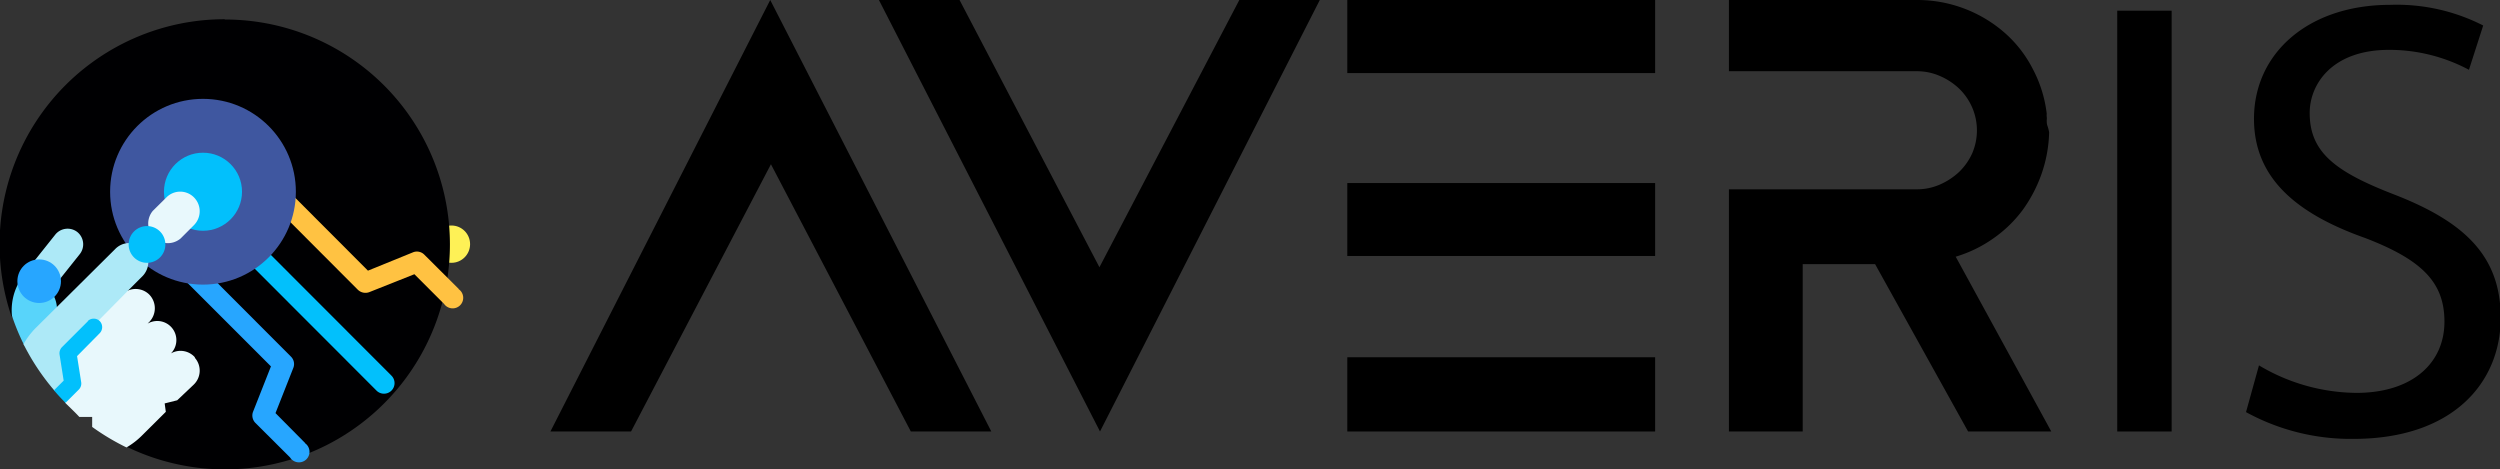 <svg xmlns="http://www.w3.org/2000/svg" viewBox="0 0 175.5 32.93"><rect x="0" y="0" width="175.5" height="32.93" fill="#333333" stroke="none"/><defs><style>.cls-1{fill:#58d4fa;}.cls-2{fill:#64f9ea;}.cls-3{fill:#fef156;}.cls-4{fill:#3feadd;}.cls-5{fill:#000002;}.cls-6{fill:#27a6ff;}.cls-7{fill:#ffc242;}.cls-8{fill:#02c0fc;}.cls-9{fill:#3f57a0;}.cls-10{fill:#e8f8fc;}.cls-11{fill:#ade9f7;}</style></defs><g id="katman_2" data-name="katman 2"><g id="katman_1-2" data-name="katman 1"><circle class="cls-1" cx="20.89" cy="17.14" r="1.31"/><circle class="cls-2" cx="27.04" cy="17.14" r="1.31"/><circle class="cls-3" cx="31.69" cy="17.14" r="1.31"/><path class="cls-4" d="M9.23,15.05,5.61,18.67c.3.26.62.5.94.74l3.1-3.1,2,2,.84-.84-2.45-2.45A.6.6,0,0,0,9.23,15.05Z"/><path class="cls-5" d="M15.79,1.35a15.8,15.8,0,0,0-15,20.82l8.12,9.2a15.79,15.79,0,1,0,6.85-30Z"/><path class="cls-6" d="M21.42,31.1,19.34,29l1.25-3.17a.73.73,0,0,0-.16-.79l-5.28-5.29-1.44-.67-.69.64,6,6-1.25,3.17a.74.74,0,0,0,.16.8l2.43,2.42a.74.74,0,1,0,1.05-1Z"/><path class="cls-7" d="M32.22,20.3l-2.43-2.42a.73.73,0,0,0-.79-.17L25.83,19l-5.15-5.16-.71.68.34,1,4.81,4.82a.77.77,0,0,0,.8.17l3.17-1.26,2.08,2.08a.74.74,0,1,0,1-1.05Z"/><path class="cls-8" d="M27.48,26.37,18.92,17.8l-.86.07-.28.89,8.65,8.66a.74.74,0,0,0,1.05-1.05Z"/><circle class="cls-9" cx="14.25" cy="13.46" r="6.52"/><circle class="cls-8" cx="14.25" cy="13.46" r="2.74"/><path class="cls-1" d="M3.77,20.76l-1-1.24-1.44.3a4,4,0,0,0-.49,2.35,15.34,15.34,0,0,0,.87,2.09l2-1L4,21.66A2.15,2.15,0,0,0,3.77,20.76Z"/><path class="cls-10" d="M13.62,13.86a1.36,1.36,0,0,0-1.94,0l-.95.94a1.38,1.38,0,0,0,1.95,1.94l.94-.94a1.38,1.38,0,0,0,0-1.94Zm.06,11.22A1.35,1.35,0,0,0,12,24.81a1.34,1.34,0,0,0-1.64-2.09l.12-.12a1.38,1.38,0,0,0,0-1.92A1.36,1.36,0,0,0,9,20.39l-2,.45L4.11,24.46l.46,3.81c.34.34.69.66,1,1h.9v.7a16.33,16.33,0,0,0,2.41,1.44,5.31,5.31,0,0,0,1.1-.85l1.66-1.65-.08-.59.88-.22L13.6,27a1.36,1.36,0,0,0,.08-1.88Z"/><path class="cls-11" d="M5.43,16.29a1.11,1.11,0,0,0-1.55.18L2.39,18.34l.67,1.07,1.13.2L5.6,17.84a1.11,1.11,0,0,0-.17-1.55Z"/><circle class="cls-6" cx="2.75" cy="19.74" r="1.53"/><path class="cls-11" d="M10.08,17.49a1.38,1.38,0,0,0-2,0L2.53,23a5.3,5.3,0,0,0-.88,1.16,16.09,16.09,0,0,0,2.17,3.26L5,27.09V24.85L6.92,22.5,9,20.39l1-1a1.44,1.44,0,0,0,.08-1.93Z"/><circle class="cls-8" cx="10.32" cy="17.16" r="1.29"/><path class="cls-8" d="M6.18,22.54,4.35,24.37a.62.62,0,0,0-.17.51l.29,1.84-.68.68c.26.31.53.6.81.88l.93-.93a.6.6,0,0,0,.17-.52L5.41,25,7,23.39a.61.61,0,0,0,0-.85.6.6,0,0,0-.84,0Z"/><path d="M54.07,0,69.59,30.29H63.94L54.12,11.53,44.3,30.29H38.64Z"/><path d="M77.22,30.29,61.7,0h5.66l9.82,18.76L87,0h5.65Z"/><path d="M116.19,5.13H94.58V0h21.61Zm0,12.84H94.58V12.85h21.61ZM94.58,30.29V25.08h21.61v5.21Z"/><path d="M143.85,9.29a9.58,9.58,0,0,1-.52,2.88A9.93,9.93,0,0,1,142,14.73a8.87,8.87,0,0,1-2.06,2,9.06,9.06,0,0,1-2.65,1.29L144,30.29h-5.84l-6.53-11.75h-5.08V30.29h-5.18v-17h13.2a4,4,0,0,0,1.6-.33,4.78,4.78,0,0,0,1.36-.89,4.26,4.26,0,0,0,.92-1.31,4.07,4.07,0,0,0,0-3.21,4.12,4.12,0,0,0-.92-1.33,4.57,4.57,0,0,0-1.36-.89,4,4,0,0,0-1.6-.33h-13.2V0h13.2a9.32,9.32,0,0,1,6.11,2.26,8.53,8.53,0,0,1,2,2.54,8.91,8.91,0,0,1,1,3.18,1.27,1.27,0,0,0,0,.22.69.69,0,0,1,0,.22c0,.14,0,.29.06.44A3.1,3.1,0,0,1,143.85,9.29Z"/><path d="M152.45.75V30.29h-3.82V.75Z"/><path d="M158.58,25.65a13.54,13.54,0,0,0,6.84,1.93c3.9,0,6.18-2.07,6.18-5,0-2.76-1.58-4.34-5.56-5.87-4.83-1.71-7.81-4.21-7.81-8.37,0-4.61,3.82-8,9.56-8a13.36,13.36,0,0,1,6.53,1.45l-1,3.11a11.87,11.87,0,0,0-5.61-1.4c-4,0-5.57,2.41-5.57,4.43,0,2.76,1.8,4.12,5.87,5.7,5,1.93,7.54,4.34,7.54,8.68,0,4.56-3.37,8.5-10.34,8.5a15.3,15.3,0,0,1-7.54-1.88Z"/></g></g></svg>